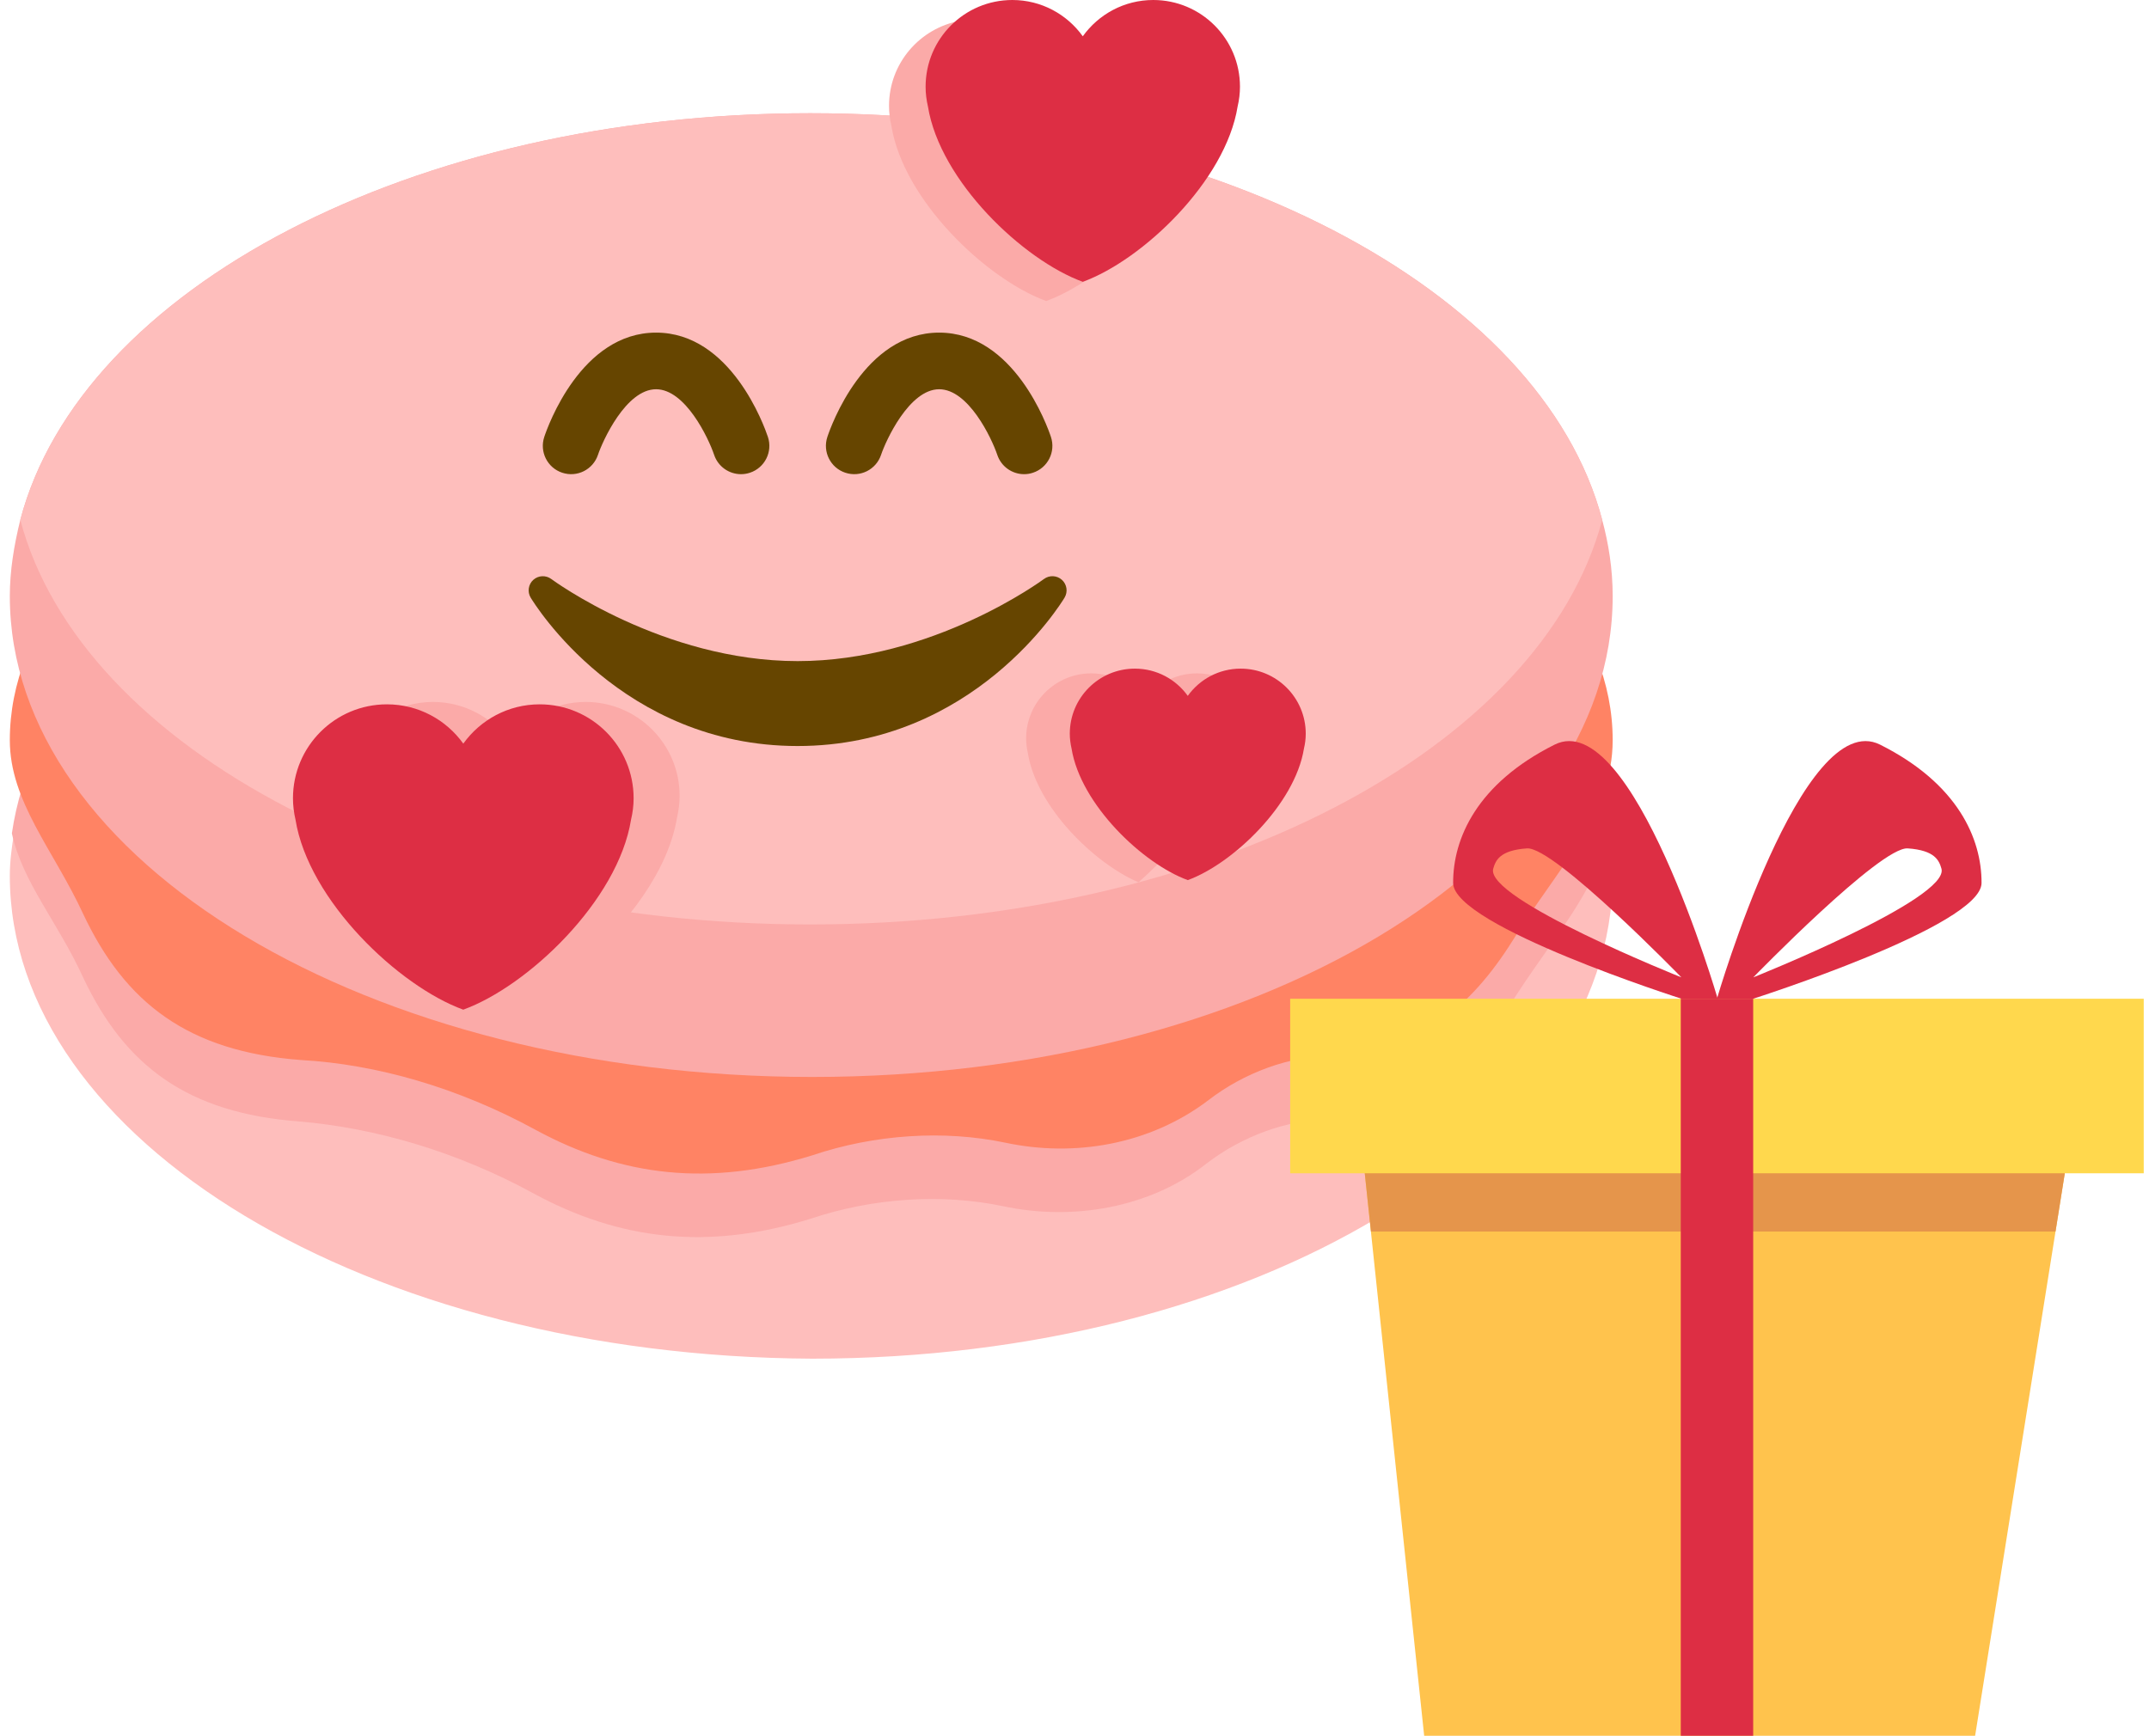 <svg width="203" height="164" viewBox="0 0 203 164" fill="none" xmlns="http://www.w3.org/2000/svg">
<path d="M152.338 82.743C152.338 107.959 118.493 128.372 76.731 128.372C34.772 128.172 0.927 107.759 0.927 82.743C0.927 81.342 1.125 79.941 1.323 78.74C4.687 55.526 37.147 37.314 76.731 37.314C116.316 37.314 148.775 55.526 152.14 78.941C152.14 79.941 152.338 81.342 152.338 82.743Z" fill="#FEBEBC"/>
<path d="M151.94 78.741C150.752 84.344 146.398 88.947 142.637 94.951C138.877 100.955 133.533 105.758 125.616 105.758C121.657 105.758 117.303 107.359 113.938 109.961C108.594 114.163 101.271 115.364 94.74 113.963C89 112.762 82.469 113.163 76.531 115.164C66.833 118.166 58.52 117.165 50.405 112.762C43.082 108.76 35.363 106.559 28.238 105.958C17.748 105.158 11.81 100.755 7.851 92.35C5.476 87.146 2.112 83.344 1.122 78.741C4.487 55.526 36.946 37.315 76.531 37.315C116.116 37.115 148.575 55.326 151.94 78.741Z" fill="#FBAAA8"/>
<path d="M152.338 69.936C152.338 76.94 147.192 81.943 142.838 88.948C139.077 94.951 133.733 99.754 125.816 99.754C121.858 99.754 117.504 101.355 114.139 103.957C108.597 108.16 101.472 109.361 94.94 107.96C89.201 106.759 82.669 107.159 76.731 109.16C67.033 112.162 58.72 111.162 50.605 106.759C43.282 102.756 35.563 100.555 28.438 100.155C17.75 99.354 11.812 94.751 7.854 86.346C5.083 80.342 0.927 75.739 0.927 69.936C0.927 48.322 34.772 30.911 76.534 30.911C118.295 30.911 152.338 48.322 152.338 69.936Z" fill="#FF8364"/>
<path d="M152.338 56.327C152.338 81.543 118.493 101.755 76.731 101.755C34.772 101.755 0.927 81.343 0.927 56.327C0.927 53.925 1.323 51.524 1.916 49.122C7.656 27.308 38.928 10.698 76.534 10.698C114.139 10.698 145.609 27.308 151.348 49.122C151.942 51.324 152.338 53.725 152.338 56.327Z" fill="#FBAAA8"/>
<path d="M151.349 49.122C145.609 70.736 114.337 87.346 76.534 87.346C38.731 87.346 7.657 70.736 1.917 49.122C7.657 27.308 38.929 10.698 76.534 10.698C114.14 10.698 145.609 27.308 151.349 49.122Z" fill="#FEBEBC"/>
<path d="M69.996 44.802C68.875 44.802 67.832 44.093 67.458 42.972C66.915 41.37 64.735 36.778 61.973 36.778C59.132 36.778 56.923 41.665 56.487 42.972C56.019 44.371 54.514 45.133 53.104 44.663C51.703 44.197 50.946 42.681 51.414 41.279C51.748 40.271 54.901 31.427 61.975 31.427C69.049 31.427 72.2 40.271 72.537 41.279C73.005 42.681 72.248 44.197 70.846 44.663C70.563 44.759 70.277 44.802 69.996 44.802ZM96.74 44.802C95.62 44.802 94.576 44.093 94.205 42.972C93.662 41.37 91.48 36.778 88.717 36.778C85.877 36.778 83.665 41.665 83.229 42.972C82.761 44.371 81.26 45.133 79.846 44.663C78.447 44.197 77.688 42.681 78.156 41.279C78.49 40.271 81.643 31.427 88.714 31.427C95.785 31.427 98.938 40.271 99.273 41.279C99.741 42.681 98.984 44.197 97.582 44.663C97.304 44.759 97.021 44.802 96.74 44.802ZM100.31 54.785C99.834 54.355 99.123 54.328 98.612 54.708C98.508 54.785 88.123 62.464 75.345 62.464C62.598 62.464 52.179 54.785 52.077 54.708C51.566 54.328 50.855 54.36 50.379 54.785C49.906 55.213 49.799 55.919 50.128 56.465C50.473 57.04 58.731 70.487 75.345 70.487C91.958 70.487 100.219 57.04 100.562 56.465C100.891 55.916 100.786 55.216 100.31 54.785Z" fill="#664500"/>
<path d="M83.979 10.005C83.979 10.647 84.059 11.268 84.198 11.867C85.335 18.935 93.195 26.391 98.827 28.44C103.28 26.822 109.113 21.818 111.927 16.301C106.34 9.775 99.039 4.763 90.721 1.961C86.891 2.648 83.979 5.977 83.979 10.005ZM63.958 77.216C64.111 76.569 64.199 75.895 64.199 75.2C64.199 70.297 60.225 66.323 55.322 66.323C52.346 66.323 49.722 67.791 48.11 70.038C46.5 67.794 43.873 66.323 40.897 66.323C37.578 66.323 34.716 68.166 33.194 70.864C38.072 79.677 45.63 86.796 54.772 91.12C59.15 87.507 63.145 82.276 63.958 77.216ZM118.939 68.027C118.185 65.486 115.858 63.622 113.071 63.622C111.009 63.622 109.191 64.638 108.075 66.195C106.96 64.638 105.142 63.622 103.08 63.622C99.683 63.622 96.931 66.374 96.931 69.77C96.931 70.252 96.993 70.717 97.097 71.166C97.918 76.261 103.376 81.586 107.551 83.365C112.301 79.085 116.192 73.878 118.939 68.027Z" fill="#FBAAA8"/>
<path d="M117.131 8.192C117.131 3.667 113.462 0 108.94 0C106.193 0 103.77 1.356 102.283 3.429C100.796 1.356 98.373 0 95.626 0C91.101 0 87.435 3.667 87.435 8.192C87.435 8.834 87.515 9.454 87.654 10.053C88.793 17.122 96.651 24.578 102.283 26.627C107.915 24.578 115.773 17.122 116.91 10.056C117.051 9.454 117.131 8.834 117.131 8.192ZM59.853 75.424C59.853 70.522 55.879 66.548 50.977 66.548C48 66.548 45.377 68.016 43.764 70.262C42.154 68.016 39.528 66.548 36.551 66.548C31.649 66.548 27.675 70.522 27.675 75.424C27.675 76.119 27.763 76.791 27.913 77.441C29.146 85.097 37.658 93.177 43.761 95.397C49.864 93.18 58.377 85.1 59.61 77.443C59.765 76.791 59.853 76.117 59.853 75.424ZM123.344 69.324C123.344 65.927 120.592 63.175 117.196 63.175C115.134 63.175 113.315 64.191 112.2 65.748C111.085 64.191 109.266 63.175 107.204 63.175C103.808 63.175 101.056 65.927 101.056 69.324C101.056 69.805 101.117 70.27 101.221 70.72C102.075 76.023 107.972 81.621 112.2 83.156C116.425 81.621 122.325 76.023 123.176 70.72C123.283 70.27 123.344 69.805 123.344 69.324Z" fill="#DD2E44"/>
<path d="M186.575 164H134.531L128.105 103.159H196.273L186.575 164Z" fill="#FFC34D"/>
<path d="M129.502 116.357H194.17L196.273 103.159H128.105L129.502 116.357Z" fill="#E5954B"/>
<path d="M202.503 94.365H121.873V110.856H202.503V94.365Z" fill="#FFD84D"/>
<path d="M165.611 94.365H158.769V164H165.611V94.365Z" fill="#DD2E44"/>
<path d="M146.849 70.357C154.196 66.68 162.258 94.365 162.258 94.365H158.841C158.841 94.365 137.283 87.493 137.267 83.431C137.25 79.246 139.498 74.039 146.849 70.357ZM158.832 92.349C158.832 92.349 146.824 79.981 144.242 80.159C141.659 80.337 141.279 81.308 141.056 82.068C140.217 84.923 158.841 92.349 158.841 92.349H158.832Z" fill="#DD2E44"/>
<path d="M177.599 70.357C170.252 66.68 162.187 94.365 162.187 94.365H165.608C165.608 94.365 187.165 87.493 187.182 83.431C187.198 79.246 184.946 74.039 177.599 70.357ZM165.616 92.349C165.616 92.349 177.624 79.981 180.207 80.159C182.789 80.337 183.17 81.308 183.393 82.068C184.219 84.923 165.608 92.349 165.608 92.349H165.616Z" fill="#DD2E44"/>
</svg>
